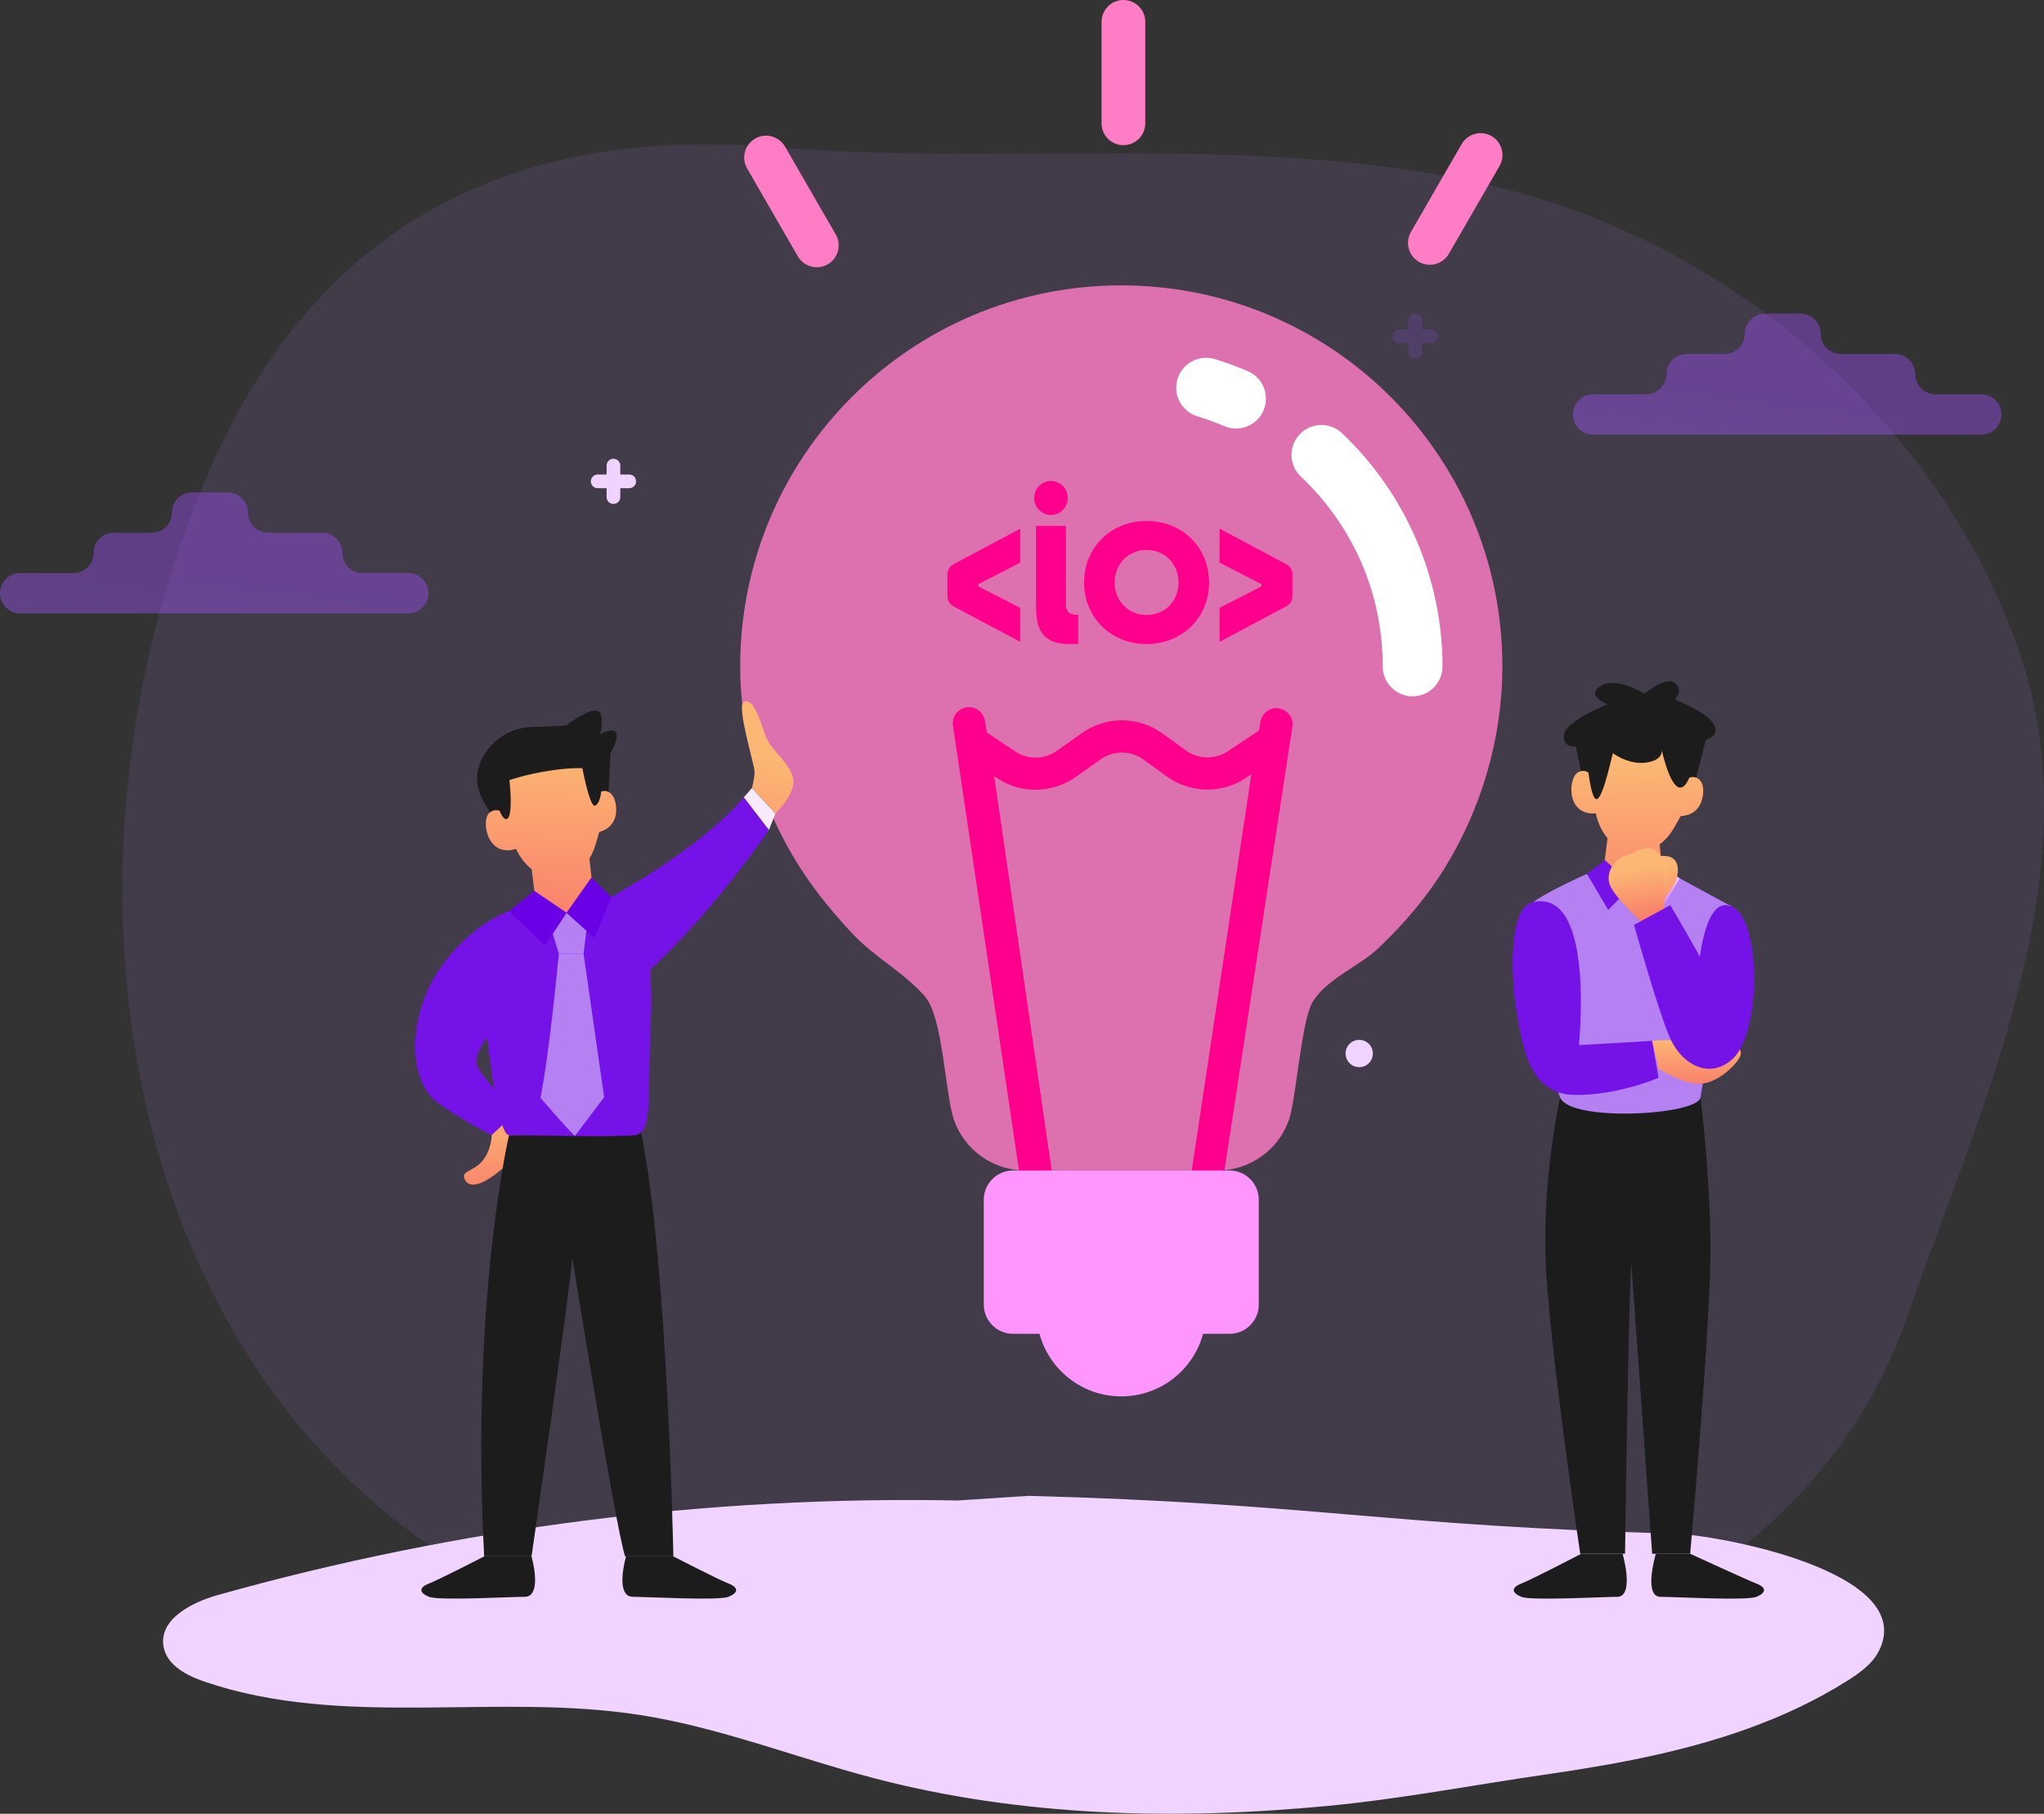 <?xml version="1.0" encoding="UTF-8"?>
<svg id="Camada_2" xmlns="http://www.w3.org/2000/svg" xmlns:xlink="http://www.w3.org/1999/xlink" viewBox="0 0 651.69 578.37">
  <rect x="0" y="0" width="651.69" height="578.37" fill="#333333" stroke="none"/>
  <defs>
    <style>
      .cls-1 {
        fill: url(#Gradiente_sem_nome_841);
      }

      .cls-2 {
        fill: url(#Gradiente_sem_nome_841-4);
      }

      .cls-3 {
        fill: url(#Gradiente_sem_nome_904-2);
      }

      .cls-3, .cls-4 {
        fill-opacity: .44;
      }

      .cls-5 {
        fill: #f0d4ff;
      }

      .cls-6 {
        fill: url(#Gradiente_sem_nome_841-7);
      }

      .cls-7 {
        fill: #b480f2;
      }

      .cls-8 {
        fill: #fff;
      }

      .cls-9 {
        fill: rgba(180, 128, 242, .12);
      }

      .cls-10 {
        fill: rgba(149, 74, 237, .19);
      }

      .cls-11 {
        fill: #ff7dc5;
      }

      .cls-12 {
        fill: #1c1c1c;
      }

      .cls-13 {
        fill: url(#Gradiente_sem_nome_902);
      }

      .cls-14 {
        fill: #ff96ff;
      }

      .cls-15 {
        fill: #7412e8;
      }

      .cls-16 {
        fill: url(#Gradiente_sem_nome_841-3);
      }

      .cls-17 {
        fill: url(#Gradiente_sem_nome_841-6);
      }

      .cls-18 {
        fill: #ff008d;
      }

      .cls-19 {
        fill: url(#Gradiente_sem_nome_841-5);
      }

      .cls-20 {
        fill: url(#Gradiente_sem_nome_841-2);
      }

      .cls-21 {
        fill: url(#Gradiente_sem_nome_841-8);
      }

      .cls-22 {
        fill: #6a00e6;
      }

      .cls-23 {
        fill: #f8ebff;
      }

      .cls-4 {
        fill: url(#Gradiente_sem_nome_904);
      }

      .cls-24 {
        fill: url(#Gradiente_sem_nome_841-9);
      }

      .cls-25 {
        fill: rgba(255, 125, 197, .82);
      }
    </style>
    <linearGradient id="Gradiente_sem_nome_904" data-name="Gradiente sem nome 904" x1="570.82" y1="3338.72" x2="556.12" y2="3217.36" gradientTransform="translate(0 3462.38) scale(1 -1)" gradientUnits="userSpaceOnUse">
      <stop offset="0" stop-color="#954aed"/>
      <stop offset="1" stop-color="#ba8af3"/>
    </linearGradient>
    <linearGradient id="Gradiente_sem_nome_904-2" data-name="Gradiente sem nome 904" x1="69.35" y1="3281.72" x2="54.65" y2="3160.36" xlink:href="#Gradiente_sem_nome_904"/>
    <linearGradient id="Gradiente_sem_nome_841" data-name="Gradiente sem nome 841" x1="521.91" y1="3218.9" x2="522.89" y2="3150.95" gradientTransform="translate(0 3462.38) scale(1 -1)" gradientUnits="userSpaceOnUse">
      <stop offset="0" stop-color="#fbb773"/>
      <stop offset="1" stop-color="#fa6c69"/>
    </linearGradient>
    <linearGradient id="Gradiente_sem_nome_841-2" data-name="Gradiente sem nome 841" x1="520.12" y1="3218.87" x2="520.9" y2="3150.92" xlink:href="#Gradiente_sem_nome_841"/>
    <linearGradient id="Gradiente_sem_nome_841-3" data-name="Gradiente sem nome 841" x1="540.9" y1="3131.09" x2="540.9" y2="3111" xlink:href="#Gradiente_sem_nome_841"/>
    <linearGradient id="Gradiente_sem_nome_902" data-name="Gradiente sem nome 902" x1="528.06" y1="3186.11" x2="528.06" y2="3170.49" gradientTransform="translate(0 3462.38) scale(1 -1)" gradientUnits="userSpaceOnUse">
      <stop offset="0" stop-color="#f0d4ff"/>
      <stop offset="1" stop-color="#d27aff"/>
    </linearGradient>
    <linearGradient id="Gradiente_sem_nome_841-4" data-name="Gradiente sem nome 841" x1="521.63" y1="3185.28" x2="525" y2="3164.86" xlink:href="#Gradiente_sem_nome_841"/>
    <linearGradient id="Gradiente_sem_nome_841-5" data-name="Gradiente sem nome 841" x1="530.63" y1="3185.36" x2="540.24" y2="3169.2" xlink:href="#Gradiente_sem_nome_841"/>
    <linearGradient id="Gradiente_sem_nome_841-6" data-name="Gradiente sem nome 841" x1="157.93" y1="3108.68" x2="157.93" y2="3070.89" xlink:href="#Gradiente_sem_nome_841"/>
    <linearGradient id="Gradiente_sem_nome_841-7" data-name="Gradiente sem nome 841" x1="176.45" y1="3223.15" x2="173.74" y2="3149.24" xlink:href="#Gradiente_sem_nome_841"/>
    <linearGradient id="Gradiente_sem_nome_841-8" data-name="Gradiente sem nome 841" x1="181.74" y1="3222.93" x2="177.49" y2="3149.11" xlink:href="#Gradiente_sem_nome_841"/>
    <linearGradient id="Gradiente_sem_nome_841-9" data-name="Gradiente sem nome 841" x1="244.01" y1="3220.65" x2="230.98" y2="3148.6" xlink:href="#Gradiente_sem_nome_841"/>
  </defs>
  <g id="Camada_1-2" data-name="Camada_1">
    <g>
      <path class="cls-9" d="M187.47,518.42C39.85,466.74,7.95,283.89,66.98,149.51c34.6-78.77,97.1-109.41,180.11-102.53,80.43,6.67,177.24-7.73,253.56,19.63,64.62,23.17,119.59,74.81,142.72,139.93,24.95,70.25-11.89,145.99-35.12,212.84-53.43,153.8-296.53,142.53-420.77,99.03Z"/>
      <path class="cls-4" d="M610.63,119.3h0c0-3.55-2.88-6.43-6.43-6.43h-17.26c-3.55,0-6.43-2.88-6.43-6.43h0c0-3.55-2.88-6.43-6.43-6.43h-11.36c-3.55,0-6.43,2.88-6.43,6.43h0c0,3.55-2.88,6.43-6.43,6.43h-12.12c-3.55,0-6.43,2.88-6.43,6.43h0c0,3.55-2.88,6.43-6.43,6.43h-16.94c-3.55,0-6.43,2.88-6.43,6.43h0c0,3.55,2.88,6.43,6.43,6.43h123.77c3.55,0,6.43-2.88,6.43-6.43h0c0-3.55-2.88-6.43-6.43-6.43h-14.61c-3.56,0-6.43-2.88-6.43-6.43Z"/>
      <path class="cls-3" d="M109.16,176.3h0c0-3.55-2.88-6.43-6.43-6.43h-17.26c-3.55,0-6.43-2.88-6.43-6.43h0c0-3.55-2.88-6.43-6.43-6.43h-11.36c-3.55,0-6.43,2.88-6.43,6.43h0c0,3.55-2.88,6.43-6.43,6.43h-12.12c-3.55,0-6.43,2.88-6.43,6.43h0c0,3.55-2.88,6.43-6.43,6.43H6.43c-3.55,0-6.43,2.88-6.43,6.43h0c0,3.55,2.88,6.43,6.43,6.43h123.77c3.55,0,6.43-2.88,6.43-6.43h0c0-3.55-2.88-6.43-6.43-6.43h-14.61c-3.56,0-6.43-2.88-6.43-6.43Z"/>
      <path class="cls-5" d="M433.36,340.29c2.4,0,4.35-1.95,4.35-4.35s-1.95-4.35-4.35-4.35-4.35,1.95-4.35,4.35,1.95,4.35,4.35,4.35Z"/>
      <path class="cls-5" d="M161.94,431.77c2.4,0,4.35-1.95,4.35-4.35s-1.95-4.35-4.35-4.35-4.35,1.95-4.35,4.35,1.95,4.35,4.35,4.35Z"/>
      <path class="cls-5" d="M200.62,151.31h-2.85v-2.85c0-1.2-.97-2.17-2.18-2.17s-2.18.97-2.18,2.17v2.85h-2.85c-1.2,0-2.18.97-2.18,2.18s.97,2.18,2.18,2.18h2.85v2.85c0,1.2.97,2.18,2.18,2.18s2.18-.97,2.18-2.18v-2.85h2.85c1.2,0,2.18-.97,2.18-2.18s-.97-2.18-2.18-2.18Z"/>
      <path class="cls-10" d="M456.23,105.03h-2.85v-2.85c0-1.2-.97-2.18-2.18-2.18s-2.17.97-2.17,2.18v2.85h-2.85c-1.2,0-2.18.97-2.18,2.18s.97,2.18,2.18,2.18h2.85v2.85c0,1.2.97,2.18,2.17,2.18s2.18-.97,2.18-2.18v-2.85h2.85c1.2,0,2.18-.97,2.18-2.18s-.97-2.18-2.18-2.18Z"/>
      <path class="cls-5" d="M305.52,478.47c-79.6-1.56-159.43,8.64-236.09,30.15-8.4,2.36-18.71,7.71-17.31,16.33.98,6,7.37,9.34,13.13,11.3,44.12,15.04,92.83,3.43,138.89,10.63,25.29,3.95,49.32,13.51,74.08,20.03,47.29,12.45,96.73,13.57,145.19,8.94,23.21-2.21,45.88-6.59,68.84-9.92,21.94-3.18,43.95-7.13,64.88-14.67,11.17-4.02,21.99-9.06,32.03-15.42,3.94-2.49,7.92-5.37,9.98-9.55,12.38-25.18-51.56-36.91-65.74-37.28-90.9-2.39-114.62-9.63-205.52-12.02l-22.33,1.47Z"/>
      <path class="cls-25" d="M479,212.5c0-67.1-54.4-121.5-121.5-121.5s-121.5,54.4-121.5,121.5c0,21.15,5.99,42.04,16.67,60.25,5.4,9.21,12,17.43,19.32,25.19,6.98,7.4,16.33,12.21,22.96,19.86,5.73,6.61,6.42,31.38,9.19,39.28,3.39,9.68,12.52,16.16,22.78,16.16h61.26c10.21,0,19.32-6.42,22.74-16.04,2.36-6.62,3.97-31.86,7.64-37.8,4.57-7.4,14.79-11.19,21.07-17.19,8.06-7.69,15.2-16.01,21.05-25.52,11.8-19.18,18.33-41.64,18.33-64.19Z"/>
      <path class="cls-8" d="M394.08,136.66c-1.26,0-2.54-.25-3.76-.78-2.78-1.2-5.66-2.25-8.55-3.13-5.04-1.54-7.88-6.87-6.34-11.9,1.54-5.04,6.87-7.87,11.9-6.34,3.56,1.08,7.1,2.38,10.52,3.85,4.84,2.08,7.07,7.69,4.99,12.53-1.55,3.61-5.07,5.77-8.77,5.77Z"/>
      <path class="cls-8" d="M450.39,222.04c-5.27,0-9.54-4.27-9.54-9.54,0-23.1-9.27-44.59-26.1-60.52-3.83-3.62-3.99-9.66-.37-13.48,3.62-3.83,9.66-3.99,13.48-.37,20.38,19.29,32.06,46.4,32.06,74.37,0,5.27-4.27,9.54-9.54,9.54Z"/>
      <path class="cls-18" d="M407.84,225.89c-2.8-.48-5.47,1.4-5.95,4.2l-.5,2.87-9.96,6.61c-4.04,2.68-9.39,2.57-13.32-.27l-7.53-5.44c-7.62-5.51-17.9-5.57-25.58-.14l-8.07,5.71c-3.93,2.77-9.25,2.85-13.24.18l-9.04-6.04-.64-3.79c-.47-2.8-3.13-4.7-5.93-4.23-2.8.47-4.7,3.12-4.23,5.93l21.79,146.78c.42,2.52,2.6,4.3,5.07,4.3.28,0,.57-.02.86-.07,2.81-.47,4.7-3.12,4.23-5.93l-18.82-129.05.99.66c3.67,2.45,7.94,3.67,12.2,3.67s8.93-1.34,12.7-4.01l8.07-5.71c4.08-2.89,9.55-2.86,13.6.07l7.53,5.44c7.39,5.34,17.45,5.54,25.04.51l1.86-1.23-19.5,129.61c-.49,2.8,1.39,5.47,4.2,5.95.3.05.59.08.88.08,2.46,0,4.64-1.77,5.07-4.27l22.41-146.43c.48-2.8-1.39-5.47-4.2-5.95Z"/>
      <path class="cls-14" d="M391.99,373.24h-68.99c-5.16,0-9.34,4.18-9.34,9.34v33.4c0,5.16,4.18,9.34,9.34,9.34h8.42c3.12,11.49,13.6,19.95,26.08,19.95s22.96-8.46,26.08-19.95h8.42c5.16,0,9.34-4.18,9.34-9.34v-33.4c0-5.16-4.18-9.34-9.34-9.34Z"/>
      <path class="cls-18" d="M302.06,183.13v6.99c0,1.35.74,2.58,1.92,3.21l21.3,11.34v-10.84l-13.06-6.7c-.41-.21-.41-.8,0-1.01l13.06-6.69v-10.84l-21.3,11.34c-1.18.63-1.92,1.86-1.92,3.21ZM410.14,179.92l-21.3-11.34v10.84l13.06,6.7c.41.21.41.8,0,1.01l-13.06,6.69v10.84l21.3-11.34c1.18-.63,1.92-1.86,1.92-3.21v-6.99c0-1.35-.74-2.58-1.92-3.21h0Z"/>
      <path class="cls-18" d="M365.57,166.11c-11.35,0-19.93,8.45-19.93,19.63s8.58,19.63,19.93,19.63,19.93-8.45,19.93-19.63-8.58-19.63-19.93-19.63ZM365.57,196.1c-5.82,0-10.18-4.49-10.18-10.37s4.36-10.37,10.18-10.37,10.18,4.49,10.18,10.37-4.29,10.37-10.18,10.37Z"/>
      <path class="cls-18" d="M339.86,192.82v-25.13h-9.55v25.24c0,7.17,1.5,12.45,10.73,12.45h2.72v-9.36h-.74c-2.06,0-3.16-1.19-3.16-3.19h0Z"/>
      <path class="cls-18" d="M335.08,153.37h0c-2.96,0-5.36,2.43-5.36,5.42h0c0,3,2.4,5.42,5.36,5.42h0c2.96,0,5.36-2.43,5.36-5.42h0c0-3-2.4-5.42-5.36-5.42Z"/>
      <path class="cls-12" d="M497.42,349.99s-6.28,27.48-4.39,56.62c1.89,29.14,10.79,88.84,10.79,88.84h14.3s.96-72.03,1.77-87.95l.65-13.03v-39.41l-23.11-5.08Z"/>
      <path class="cls-12" d="M542.16,349.99s2.93,22.63,3.2,46.37c.27,23.74-6.48,99.1-6.48,99.1h-12.12l-6.89-95.99.65-44.39,21.63-5.08Z"/>
      <path class="cls-12" d="M504.84,249.76l-2.44-11.84s-4.13.94-3.76-3.57c.38-4.51,13.91-9.77,13.91-9.77,0,0-7.14-2.63-2.26-5.82,4.89-3.19,14.09,2.44,14.09,2.44,0,0,6.58-5.72,9.58-3.42,3.01,2.3,0,5.3,0,5.3,0,0,10.15,3.89,12.4,7.77,2.26,3.88-2.44,5.01-2.44,5.01l-4.89,18.78-34.2-4.87Z"/>
      <path class="cls-1" d="M509.02,248.79s-2.68-4.32-5.87-2.54c-3.19,1.79-3.96,13.85,5.68,13.12,0,0,1.78,11.04,11.5,11.95,9.72.9,12.78-6.23,15.55-11.12,0,0,5.49.21,6.84-5.51,1.35-5.72-1.74-8.29-5.47-6.17,0,0,2.17-17.04-13.16-17.65-15.33-.61-15.08,17.92-15.08,17.92Z"/>
      <path class="cls-12" d="M504.15,495.46s-15.79,8.21-19.1,9.5c-3.31,1.29-3.13,2.94,0,4.23,3.13,1.29,26.11,0,30.53,0s3.2-8.41,1.76-13.73h-13.19Z"/>
      <path class="cls-12" d="M538.89,495.46s17.8,8.21,21.11,9.5c3.31,1.29,3.13,2.94,0,4.23-3.13,1.29-26.11,0-30.53,0s-3-8.41-1.56-13.73h10.98Z"/>
      <path class="cls-20" d="M512.73,265.73l-2.03,15.94,19.73,1.07-1.6-17.01h-16.1Z"/>
      <path class="cls-7" d="M505.97,278.67s-12.61,5.57-17.1,8.98c0,0,5.2,54.42,8.55,62.34,3.35,7.92,43.72,5.62,44.74,0,1.02-5.62,10.03-60.89,10.03-60.89l-16.63-9-14.99,2.1-14.6-3.54Z"/>
      <path class="cls-16" d="M526.76,331.9s9.28-1.06,12.02,1.31c2.74,2.36,6.79,4.86,10.88,2.14,4.09-2.72,5.84-.93,5.26,1.19-.58,2.12-6.3,8.23-12,8.97-5.7.74-14.12-4.69-14.12-4.69l-2.05-8.91Z"/>
      <path class="cls-13" d="M520.57,282.21l9.18-6.78,5.82,4.68-6.65,11.14-8.35-9.03Z"/>
      <path class="cls-15" d="M511.65,274.24l8.92,7.97-7.82,7.95-6.78-11.49,5.68-4.43Z"/>
      <path class="cls-15" d="M552.19,289.1c9.54,4.24,9.32,40.82,0,48.77-9.32,7.95-12.77-4.6-12.02-13.65.75-9.04,1.59-39.76,12.02-35.12Z"/>
      <path class="cls-15" d="M488.86,287.65c-8.14,1.77-7.14,24.12-5.26,35.38,1.88,11.26,4.26,25.76,18.08,26.1,13.82.34,27.12-5.46,27.12-5.46l-2.05-11.77-23.37,1.37s5.33-49.93-14.53-45.62Z"/>
      <path class="cls-12" d="M505.97,242.43s1.13,12.4,3.01,12.4,4.13-10.34,5.26-14.66c0,0,4.89,3.76,10.52,3.01,5.64-.75,5.07-3.95,5.07-3.95,0,0,2.44,11.36,5.64,11.88,3.19.52,4.7-8.88,4.7-8.88,0,0-3.01-14.66-14.66-14.66s-19.54,14.85-19.54,14.85Z"/>
      <path class="cls-2" d="M530.43,289.78s2.34-12-.92-16.79-7.26-1.43-11.14-.26c-3.89,1.17-6.51,5.71-5.1,9.47,1.41,3.76,9.8,11.6,9.8,11.6l7.36-4.02Z"/>
      <path class="cls-19" d="M530.96,286.07s4.39-4.57,3.98-9.29-5.43-3.78-5.43-3.78l1.45,13.07Z"/>
      <path class="cls-15" d="M520.98,294.94l11.56-6.31s18.12,30.48,19.65,37.3c1.53,6.82,1.11,12.1-3.8,14.21-4.91,2.11-12.58-.56-16.51-10.46-3.92-9.89-10.9-34.74-10.9-34.74Z"/>
      <path class="cls-12" d="M158.14,261.16s-6.04-6.17-6.04-13.03,6.58-15.91,17.42-16.32l10.84-.41s8.02-6.04,10.32-4.66c2.3,1.37.65,7.41.65,7.41,0,0,4.05-2.33,5.11-.55,1.06,1.78-1.82,6.58-1.82,6.58l-.69,14.68-35.8,6.31Z"/>
      <path class="cls-15" d="M162.3,290.52s-12.3,4.06-22.2,18.52c-9.9,14.46-10.66,35.78,0,43.01s16.67,9.9,16.67,9.9l7.69-7.23s-9.86-9.9-12.35-14.85c-2.49-4.95,12.35-20.55,12.35-20.55l-2.16-28.8Z"/>
      <path class="cls-17" d="M164.46,354.72s7.89,5.64,0,13.83c-7.89,8.18-13.96,11.13-16.04,7.95-2.08-3.18,2.47-2.73,5.42-6.36,2.95-3.64,2.93-8.18,2.93-8.18l7.69-7.23Z"/>
      <path class="cls-12" d="M154.37,496.3s-14.3,7.37-17.61,8.65c-3.31,1.29-3.13,2.94,0,4.23,3.13,1.29,26.11,0,30.53,0s3.61-7.56,2.17-12.88h-15.09Z"/>
      <path class="cls-12" d="M214.68,496.3s14.3,7.37,17.61,8.65c3.31,1.29,3.13,2.94,0,4.23-3.13,1.29-26.11,0-30.53,0s-3.61-7.56-2.17-12.88h15.09Z"/>
      <path class="cls-12" d="M162.3,361.95s-12.24,52.05-7.93,134.35h15.1s11.29-77.9,13.01-95.15c0,0,13.59,85.08,16.82,95.15h15.39s-1.89-95.06-10.31-135.22l-42.07.87Z"/>
      <path class="cls-6" d="M162.28,260.34s-3.6-3.6-6.29-1.12c-2.7,2.47-.67,14.39,8.54,11.46,0,0,4.27,10.34,13.94,8.99s11.01-8.99,12.59-14.39c0,0,5.4-1.06,5.4-6.94s-3.6-7.67-6.74-4.75c0,0-1.8-17.08-16.86-14.16-15.06,2.92-10.57,20.9-10.57,20.9Z"/>
      <path class="cls-21" d="M169.11,273.78l2.33,19.34,10.29,1.65,7.82-5.9-2.06-19.2-18.38,4.11Z"/>
      <path class="cls-15" d="M194.86,286.06s28.98-15.85,42.3-31.83l7.99,10.4s-16.75,25-38.45,45.17c-21.7,20.17-11.85-23.74-11.85-23.74Z"/>
      <path class="cls-15" d="M204.04,280.64s4.57,25.49,3.43,45.6c-1.14,20.11,1.14,34.96-4.95,35.72-6.09.76-34.69,0-40.22,0s-10.19-65.6-10.19-65.6l10.19-5.83,18.34.51,14.22-4.97,9.18-5.43Z"/>
      <path class="cls-7" d="M176.25,297.69l1.92,6.41h7.89l.91-7.34-6.34-5.73-4.38,6.65Z"/>
      <path class="cls-7" d="M178.17,304.1s-2.97,31.85-5.86,45.94c0,0,7.99,9.39,10.98,12.19l9.34-12.37-6.57-45.76h-7.89Z"/>
      <path class="cls-23" d="M237.16,254.23l2.6-2.94,7.48,8.16-2.09,5.19-7.99-10.4Z"/>
      <path class="cls-24" d="M237.16,223.79c-2.49,1.13,3.41,20.01,3.41,22.24s-.81,5.26-.81,5.26l7.48,8.16s6.67-6.54,5.66-11.19c-1.01-4.65-6.21-8.49-8.05-11.95-1.84-3.46-4.01-14.18-7.7-12.51Z"/>
      <path class="cls-22" d="M173.72,301.52l6.91-10.49-10.28-6.96-8.06,6.45,11.43,11Z"/>
      <path class="cls-22" d="M188.58,279.79l-7.94,11.24,8.92,8.06,5.31-13.02-6.28-6.27Z"/>
      <path class="cls-12" d="M156.89,250.45s2.41,11.39,4.66,10.71c2.25-.67.86-12.42.86-12.42,0,0,5.47-1.85,12.46-2.94,7-1.1,10.81-.84,10.81-.84,0,0,2.36,12.5,4.01,11.95,1.65-.55,2.76-4.97,1.8-13.06-.96-8.09-16.47-8.2-19.77-7.1-3.29,1.1-16.33,5.79-14.83,13.7Z"/>
      <path class="cls-11" d="M358.18,46.29h0c-3.85,0-6.97-3.12-6.97-6.97V6.97c0-3.85,3.12-6.97,6.97-6.97h0c3.85,0,6.97,3.12,6.97,6.97v32.35c0,3.85-3.12,6.97-6.97,6.97Z"/>
      <path class="cls-11" d="M263.91,84.29h0c-3.34,1.93-7.6.78-9.53-2.55l-16.17-28.01c-1.93-3.34-.78-7.6,2.55-9.53h0c3.34-1.93,7.6-.78,9.53,2.55l16.17,28.01c1.92,3.34.78,7.6-2.55,9.53Z"/>
      <path class="cls-11" d="M452.4,83.49h0c-3.34-1.93-4.48-6.19-2.55-9.53l16.17-28.01c1.93-3.34,6.19-4.48,9.53-2.55h0c3.34,1.93,4.48,6.19,2.55,9.53l-16.17,28.01c-1.93,3.34-6.19,4.48-9.53,2.55Z"/>
    </g>
  </g>
</svg>